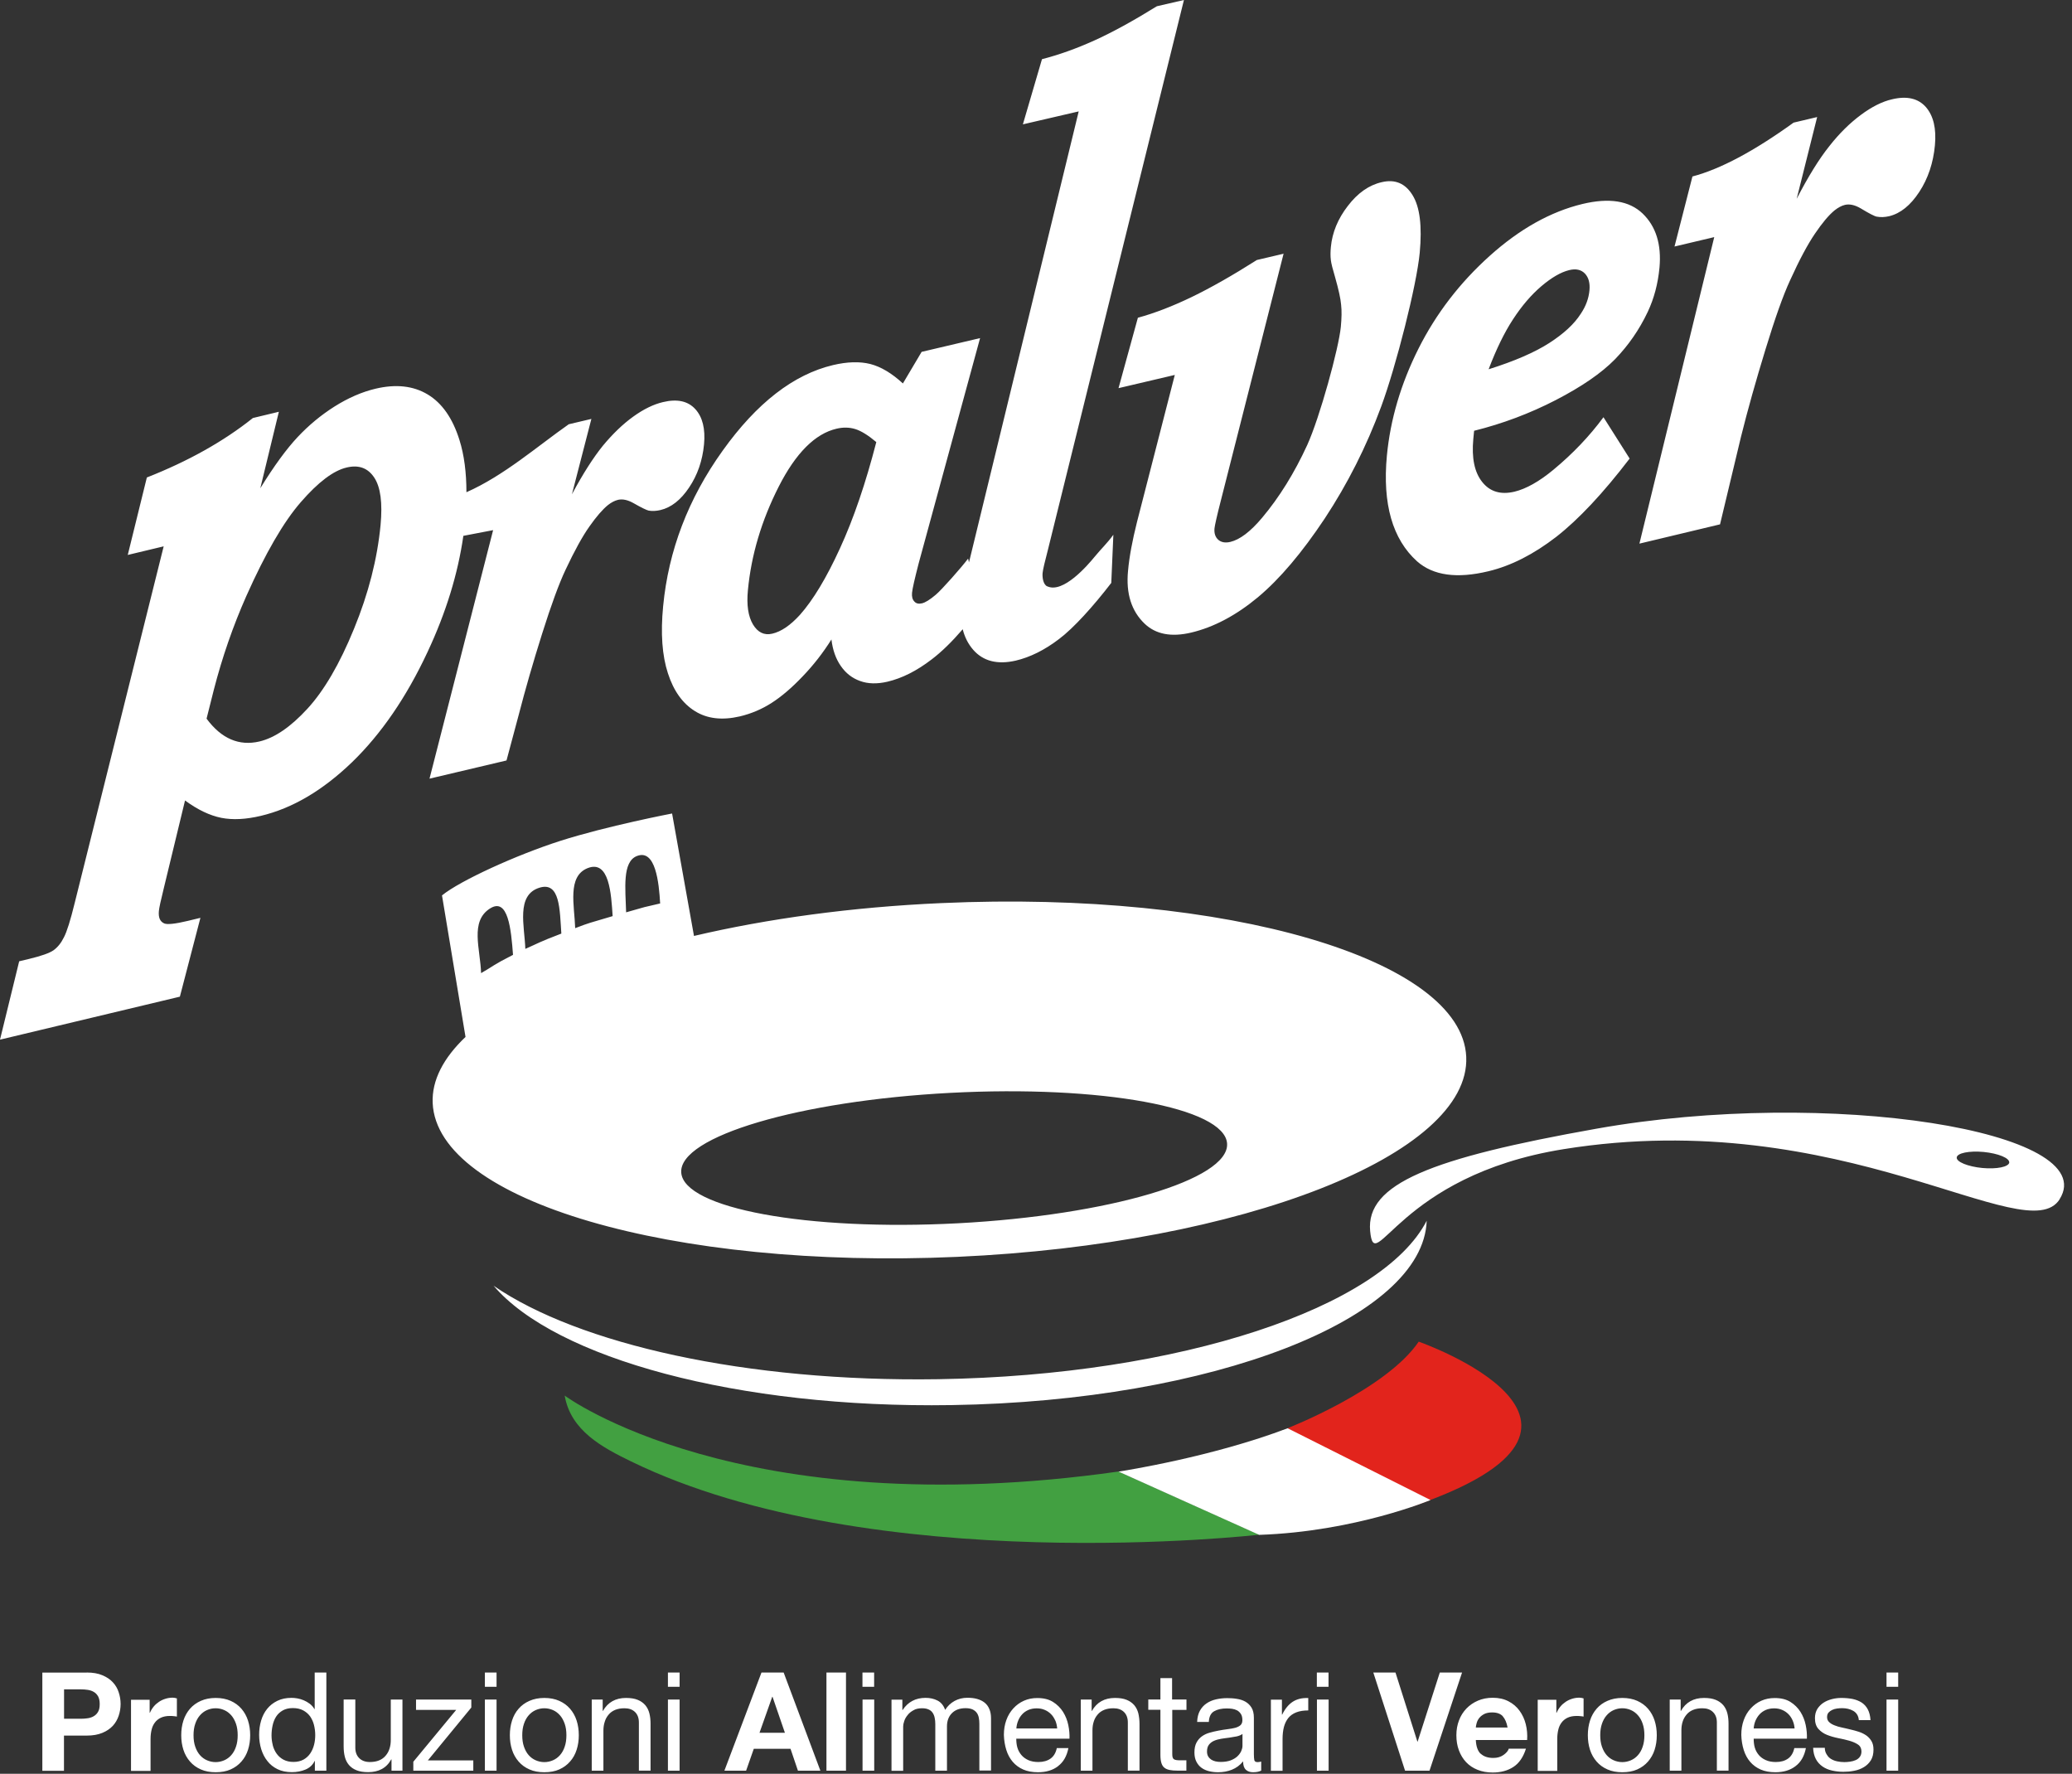 <svg width="229" height="196" viewBox="0 0 229 196" fill="none" xmlns="http://www.w3.org/2000/svg">
<rect x="0" y="0" width="229" height="196" fill="#333333" stroke="none"/>
<path d="M209.79 195.66H208.5V187.8H209.79V195.66ZM208.5 184.81H209.79V186.39H208.5V184.81ZM201.92 193.91C202.04 194.11 202.2 194.27 202.4 194.38C202.6 194.5 202.82 194.58 203.07 194.63C203.32 194.68 203.57 194.71 203.84 194.71C204.04 194.71 204.26 194.69 204.48 194.66C204.7 194.63 204.91 194.57 205.09 194.49C205.28 194.41 205.43 194.29 205.55 194.13C205.67 193.97 205.73 193.77 205.73 193.53C205.73 193.2 205.6 192.94 205.35 192.77C205.1 192.6 204.78 192.46 204.4 192.35C204.02 192.24 203.61 192.15 203.16 192.06C202.71 191.97 202.3 191.85 201.92 191.7C201.54 191.55 201.22 191.32 200.97 191.04C200.72 190.76 200.59 190.36 200.59 189.86C200.59 189.46 200.68 189.13 200.85 188.84C201.03 188.56 201.26 188.33 201.53 188.15C201.81 187.97 202.12 187.84 202.47 187.75C202.82 187.66 203.17 187.62 203.51 187.62C203.95 187.62 204.37 187.66 204.74 187.73C205.12 187.81 205.45 187.94 205.74 188.12C206.03 188.31 206.26 188.56 206.43 188.88C206.6 189.2 206.7 189.6 206.73 190.07H205.44C205.42 189.82 205.35 189.61 205.24 189.44C205.13 189.27 204.99 189.14 204.81 189.04C204.64 188.94 204.45 188.87 204.24 188.82C204.03 188.77 203.82 188.75 203.61 188.75C203.42 188.75 203.22 188.76 203.02 188.79C202.82 188.82 202.64 188.87 202.48 188.95C202.32 189.03 202.19 189.13 202.08 189.25C201.98 189.38 201.93 189.54 201.93 189.74C201.93 189.96 202.01 190.15 202.16 190.29C202.32 190.44 202.52 190.56 202.76 190.65C203 190.75 203.28 190.83 203.58 190.89C203.88 190.96 204.19 191.02 204.49 191.1C204.81 191.17 205.13 191.26 205.44 191.36C205.75 191.46 206.02 191.6 206.26 191.76C206.5 191.93 206.69 192.14 206.84 192.39C206.99 192.64 207.06 192.96 207.06 193.33C207.06 193.81 206.96 194.2 206.77 194.51C206.57 194.83 206.31 195.08 205.99 195.27C205.67 195.46 205.31 195.6 204.91 195.67C204.51 195.75 204.11 195.78 203.72 195.78C203.28 195.78 202.87 195.73 202.47 195.64C202.07 195.55 201.72 195.4 201.42 195.19C201.12 194.98 200.87 194.71 200.69 194.37C200.51 194.03 200.41 193.62 200.39 193.13H201.68C201.68 193.41 201.75 193.65 201.88 193.85M198.13 190.12C198.01 189.85 197.86 189.61 197.66 189.41C197.46 189.21 197.23 189.05 196.96 188.94C196.69 188.82 196.39 188.77 196.07 188.77C195.75 188.77 195.43 188.83 195.17 188.94C194.9 189.06 194.67 189.21 194.48 189.42C194.29 189.62 194.14 189.86 194.02 190.13C193.91 190.4 193.84 190.68 193.82 190.99H198.34C198.32 190.69 198.25 190.4 198.13 190.12ZM198.44 195.16C197.85 195.61 197.11 195.83 196.22 195.83C195.59 195.83 195.05 195.73 194.59 195.53C194.13 195.33 193.74 195.04 193.43 194.68C193.12 194.32 192.88 193.88 192.72 193.37C192.56 192.86 192.47 192.31 192.45 191.71C192.45 191.11 192.54 190.57 192.72 190.07C192.9 189.57 193.16 189.14 193.49 188.78C193.82 188.42 194.21 188.13 194.66 187.93C195.11 187.73 195.6 187.63 196.14 187.63C196.84 187.63 197.42 187.77 197.88 188.06C198.34 188.35 198.71 188.72 198.99 189.16C199.27 189.61 199.46 190.09 199.57 190.62C199.68 191.15 199.72 191.65 199.7 192.12H193.82C193.82 192.46 193.85 192.79 193.94 193.1C194.03 193.41 194.18 193.68 194.38 193.92C194.58 194.16 194.84 194.35 195.16 194.49C195.47 194.63 195.84 194.7 196.27 194.7C196.82 194.7 197.27 194.57 197.62 194.32C197.97 194.07 198.2 193.68 198.31 193.16H199.59C199.42 194.04 199.04 194.71 198.45 195.15M185.75 187.8V189.05H185.78C186.32 188.1 187.17 187.62 188.33 187.62C188.85 187.62 189.28 187.69 189.62 187.83C189.97 187.97 190.24 188.17 190.46 188.42C190.67 188.67 190.82 188.97 190.91 189.32C191 189.67 191.04 190.06 191.04 190.48V195.65H189.75V190.33C189.75 189.84 189.61 189.46 189.32 189.18C189.04 188.9 188.65 188.76 188.15 188.76C187.75 188.76 187.41 188.82 187.12 188.94C186.83 189.06 186.59 189.23 186.4 189.46C186.21 189.69 186.06 189.94 185.97 190.24C185.87 190.54 185.83 190.87 185.83 191.22V195.66H184.54V187.8H185.76H185.75ZM177.05 193.01C177.18 193.38 177.35 193.69 177.57 193.94C177.79 194.19 178.05 194.38 178.35 194.51C178.65 194.64 178.97 194.71 179.3 194.71C179.63 194.71 179.95 194.64 180.25 194.51C180.55 194.38 180.81 194.19 181.03 193.94C181.25 193.69 181.43 193.38 181.55 193.01C181.68 192.64 181.74 192.22 181.74 191.74C181.74 191.26 181.68 190.84 181.55 190.47C181.43 190.1 181.25 189.79 181.03 189.54C180.81 189.29 180.55 189.09 180.25 188.96C179.95 188.83 179.64 188.76 179.3 188.76C178.96 188.76 178.65 188.83 178.35 188.96C178.05 189.09 177.79 189.29 177.57 189.54C177.35 189.79 177.17 190.11 177.05 190.47C176.92 190.84 176.86 191.26 176.86 191.74C176.86 192.22 176.92 192.64 177.05 193.01ZM175.73 190.12C175.89 189.62 176.14 189.18 176.46 188.81C176.78 188.44 177.18 188.15 177.66 187.94C178.14 187.73 178.68 187.62 179.3 187.62C179.92 187.62 180.48 187.73 180.95 187.94C181.42 188.15 181.82 188.44 182.14 188.81C182.46 189.18 182.71 189.62 182.87 190.12C183.03 190.62 183.11 191.16 183.11 191.74C183.11 192.32 183.03 192.85 182.87 193.35C182.71 193.85 182.46 194.28 182.14 194.65C181.82 195.02 181.42 195.31 180.95 195.52C180.48 195.73 179.93 195.83 179.3 195.83C178.67 195.83 178.14 195.73 177.66 195.52C177.18 195.31 176.78 195.02 176.46 194.65C176.14 194.28 175.89 193.85 175.73 193.35C175.57 192.85 175.49 192.32 175.49 191.74C175.49 191.16 175.57 190.62 175.73 190.12ZM172.01 187.8V189.26H172.04C172.14 189.02 172.28 188.79 172.45 188.58C172.62 188.37 172.82 188.2 173.04 188.05C173.26 187.9 173.5 187.79 173.76 187.71C174.01 187.63 174.28 187.59 174.55 187.59C174.69 187.59 174.85 187.62 175.02 187.67V189.68C174.92 189.66 174.8 189.64 174.65 189.63C174.51 189.61 174.37 189.61 174.24 189.61C173.85 189.61 173.51 189.68 173.24 189.81C172.97 189.94 172.75 190.12 172.58 190.35C172.41 190.58 172.29 190.84 172.22 191.15C172.15 191.45 172.11 191.78 172.11 192.14V195.68H169.95V187.82H172L172.01 187.8ZM166.09 189.64C165.83 189.36 165.44 189.22 164.91 189.22C164.56 189.22 164.28 189.28 164.05 189.39C163.82 189.51 163.64 189.65 163.5 189.82C163.36 189.99 163.27 190.17 163.21 190.37C163.15 190.56 163.12 190.74 163.11 190.89H166.62C166.52 190.34 166.34 189.93 166.08 189.64M163.65 193.78C163.98 194.09 164.44 194.25 165.05 194.25C165.48 194.25 165.86 194.14 166.17 193.92C166.48 193.7 166.68 193.47 166.75 193.23H168.65C168.35 194.17 167.88 194.85 167.25 195.25C166.62 195.66 165.86 195.86 164.97 195.86C164.35 195.86 163.8 195.76 163.3 195.56C162.8 195.36 162.38 195.08 162.04 194.72C161.7 194.36 161.43 193.92 161.24 193.41C161.05 192.9 160.96 192.35 160.96 191.74C160.96 191.13 161.06 190.6 161.25 190.1C161.44 189.59 161.72 189.16 162.07 188.79C162.43 188.42 162.85 188.13 163.34 187.92C163.83 187.71 164.38 187.6 164.97 187.6C165.64 187.6 166.22 187.73 166.72 187.99C167.22 188.25 167.62 188.59 167.94 189.03C168.26 189.47 168.49 189.96 168.63 190.52C168.77 191.08 168.82 191.66 168.78 192.27H163.11C163.14 192.97 163.32 193.48 163.64 193.79M155.29 195.66L151.78 184.81H154.23L156.65 192.44H156.68L159.13 184.81H161.59L157.99 195.66H155.3H155.29ZM146.84 195.66H145.55V187.8H146.84V195.66ZM145.54 184.81H146.83V186.39H145.54V184.81ZM141.68 187.8V189.46H141.71C142.02 188.82 142.41 188.35 142.86 188.05C143.32 187.75 143.89 187.6 144.59 187.63V189C144.07 189 143.63 189.07 143.27 189.21C142.91 189.35 142.61 189.56 142.39 189.83C142.17 190.1 142.01 190.43 141.9 190.83C141.8 191.22 141.75 191.67 141.75 192.17V195.67H140.46V187.81H141.68V187.8ZM137.32 191.6C137.16 191.72 136.94 191.81 136.68 191.87C136.42 191.92 136.14 191.97 135.85 192.01C135.56 192.04 135.27 192.09 134.98 192.13C134.69 192.18 134.42 192.25 134.19 192.35C133.96 192.45 133.77 192.59 133.62 192.78C133.47 192.97 133.4 193.22 133.4 193.54C133.4 193.75 133.44 193.93 133.53 194.08C133.62 194.23 133.73 194.34 133.86 194.43C134 194.52 134.16 194.59 134.34 194.63C134.52 194.67 134.72 194.69 134.92 194.69C135.34 194.69 135.71 194.63 136.01 194.52C136.31 194.4 136.56 194.26 136.75 194.08C136.94 193.9 137.08 193.71 137.18 193.5C137.27 193.29 137.32 193.1 137.32 192.92V191.6ZM139.42 195.63C139.2 195.76 138.89 195.83 138.49 195.83C138.16 195.83 137.89 195.74 137.69 195.55C137.49 195.36 137.39 195.06 137.39 194.63C137.04 195.06 136.62 195.36 136.15 195.55C135.68 195.74 135.17 195.83 134.62 195.83C134.27 195.83 133.93 195.79 133.61 195.71C133.29 195.63 133.01 195.5 132.78 195.33C132.55 195.16 132.36 194.93 132.22 194.65C132.08 194.37 132.01 194.04 132.01 193.64C132.01 193.19 132.09 192.83 132.24 192.55C132.39 192.27 132.59 192.04 132.84 191.86C133.09 191.68 133.37 191.55 133.69 191.46C134.01 191.37 134.34 191.29 134.67 191.23C135.03 191.16 135.36 191.11 135.68 191.07C136 191.03 136.28 190.98 136.52 190.92C136.76 190.85 136.95 190.76 137.1 190.63C137.24 190.5 137.31 190.32 137.31 190.08C137.31 189.8 137.26 189.57 137.15 189.4C137.04 189.23 136.91 189.1 136.74 189C136.57 188.91 136.38 188.85 136.18 188.82C135.97 188.79 135.77 188.78 135.56 188.78C135.01 188.78 134.56 188.88 134.19 189.09C133.82 189.3 133.63 189.69 133.6 190.27H132.31C132.33 189.78 132.43 189.37 132.61 189.04C132.79 188.71 133.04 188.43 133.34 188.23C133.64 188.02 133.99 187.87 134.38 187.78C134.77 187.69 135.19 187.64 135.63 187.64C135.98 187.64 136.34 187.66 136.69 187.72C137.04 187.77 137.36 187.87 137.64 188.03C137.92 188.19 138.15 188.41 138.32 188.69C138.49 188.97 138.58 189.34 138.58 189.8V193.83C138.58 194.13 138.6 194.36 138.63 194.5C138.67 194.64 138.78 194.71 138.99 194.71C139.1 194.71 139.23 194.69 139.39 194.65V195.65L139.42 195.63ZM131.13 187.8V188.94H129.56V193.82C129.56 193.97 129.57 194.09 129.6 194.18C129.62 194.27 129.67 194.34 129.74 194.39C129.81 194.44 129.91 194.47 130.04 194.49C130.17 194.51 130.33 194.51 130.53 194.51H131.12V195.65H130.13C129.8 195.65 129.51 195.63 129.27 195.58C129.03 195.53 128.84 195.45 128.69 195.33C128.54 195.21 128.43 195.04 128.36 194.81C128.29 194.59 128.25 194.29 128.25 193.93V188.93H126.91V187.79H128.25V185.43H129.54V187.79H131.11L131.13 187.8ZM120.65 187.8V189.05H120.68C121.22 188.1 122.07 187.62 123.23 187.62C123.75 187.62 124.18 187.69 124.52 187.83C124.87 187.97 125.14 188.17 125.36 188.42C125.57 188.67 125.72 188.97 125.81 189.32C125.89 189.67 125.94 190.06 125.94 190.48V195.65H124.65V190.33C124.65 189.84 124.51 189.46 124.23 189.18C123.94 188.9 123.56 188.76 123.06 188.76C122.66 188.76 122.32 188.82 122.03 188.94C121.74 189.06 121.5 189.23 121.31 189.46C121.12 189.68 120.97 189.94 120.88 190.24C120.78 190.54 120.74 190.87 120.74 191.22V195.66H119.45V187.8H120.67H120.65ZM116.63 190.12C116.51 189.85 116.36 189.61 116.16 189.41C115.96 189.21 115.73 189.05 115.46 188.94C115.19 188.82 114.9 188.77 114.57 188.77C114.24 188.77 113.93 188.83 113.67 188.94C113.4 189.06 113.17 189.21 112.98 189.42C112.79 189.62 112.64 189.86 112.53 190.13C112.42 190.4 112.35 190.68 112.33 190.99H116.84C116.82 190.69 116.75 190.4 116.64 190.12M116.94 195.16C116.35 195.61 115.61 195.83 114.72 195.83C114.09 195.83 113.55 195.73 113.09 195.53C112.63 195.33 112.24 195.04 111.93 194.68C111.62 194.32 111.38 193.88 111.22 193.37C111.06 192.86 110.97 192.31 110.95 191.71C110.95 191.11 111.04 190.57 111.22 190.07C111.4 189.57 111.66 189.14 111.99 188.78C112.32 188.42 112.71 188.13 113.16 187.93C113.61 187.73 114.1 187.63 114.64 187.63C115.34 187.63 115.92 187.77 116.38 188.06C116.84 188.35 117.21 188.72 117.49 189.16C117.77 189.61 117.96 190.09 118.07 190.62C118.18 191.15 118.22 191.65 118.2 192.12H112.32C112.32 192.46 112.35 192.79 112.44 193.1C112.53 193.41 112.68 193.68 112.88 193.92C113.08 194.16 113.34 194.35 113.65 194.49C113.96 194.63 114.33 194.7 114.76 194.7C115.31 194.7 115.76 194.57 116.11 194.32C116.46 194.07 116.69 193.68 116.8 193.16H118.08C117.91 194.04 117.53 194.71 116.94 195.15M99.73 187.8V188.95H99.76C100.35 188.06 101.19 187.61 102.3 187.61C102.79 187.61 103.23 187.71 103.62 187.91C104.01 188.11 104.29 188.46 104.46 188.94C104.72 188.52 105.07 188.19 105.5 187.95C105.93 187.72 106.4 187.6 106.92 187.6C107.31 187.6 107.67 187.64 107.99 187.73C108.31 187.82 108.58 187.95 108.81 188.13C109.04 188.31 109.22 188.55 109.34 188.84C109.47 189.13 109.53 189.48 109.53 189.88V195.64H108.24V190.49C108.24 190.25 108.22 190.02 108.18 189.81C108.14 189.6 108.06 189.41 107.95 189.26C107.84 189.11 107.68 188.98 107.49 188.89C107.29 188.8 107.04 188.75 106.72 188.75C106.08 188.75 105.58 188.93 105.21 189.3C104.85 189.66 104.66 190.15 104.66 190.76V195.66H103.37V190.51C103.37 190.26 103.35 190.02 103.3 189.81C103.26 189.6 103.18 189.41 103.07 189.25C102.96 189.09 102.81 188.97 102.62 188.89C102.43 188.8 102.19 188.76 101.9 188.76C101.52 188.76 101.2 188.83 100.94 188.99C100.67 189.14 100.45 189.32 100.29 189.54C100.12 189.75 100 189.97 99.93 190.2C99.85 190.43 99.82 190.62 99.82 190.77V195.67H98.53V187.81H99.74L99.73 187.8ZM96.62 195.66H95.33V187.8H96.62V195.66ZM95.32 184.81H96.61V186.39H95.32V184.81ZM93.5 195.66H91.34V184.81H93.5V195.66ZM86.75 191.47L85.38 187.49H85.35L83.94 191.47H86.75ZM86.61 184.81L90.67 195.66H88.19L87.37 193.24H83.31L82.46 195.66H80.06L84.16 184.81H86.61ZM75.11 195.66H73.82V187.8H75.11V195.66ZM73.82 184.81H75.11V186.39H73.82V184.81ZM66.61 187.8V189.05H66.64C67.18 188.1 68.03 187.62 69.19 187.62C69.71 187.62 70.14 187.69 70.48 187.83C70.83 187.97 71.1 188.17 71.32 188.42C71.53 188.67 71.68 188.97 71.77 189.32C71.86 189.67 71.9 190.06 71.9 190.48V195.65H70.61V190.33C70.61 189.84 70.47 189.46 70.19 189.18C69.9 188.9 69.52 188.76 69.02 188.76C68.62 188.76 68.28 188.82 67.99 188.94C67.7 189.06 67.46 189.23 67.27 189.46C67.08 189.68 66.93 189.94 66.84 190.24C66.74 190.54 66.69 190.87 66.69 191.22V195.66H65.4V187.8H66.62H66.61ZM57.91 193.01C58.04 193.38 58.21 193.69 58.43 193.94C58.65 194.19 58.91 194.38 59.21 194.51C59.51 194.64 59.83 194.71 60.16 194.71C60.49 194.71 60.81 194.64 61.11 194.51C61.41 194.38 61.67 194.19 61.89 193.94C62.11 193.69 62.29 193.38 62.41 193.01C62.54 192.64 62.6 192.22 62.6 191.74C62.6 191.26 62.54 190.84 62.41 190.47C62.28 190.1 62.11 189.79 61.89 189.54C61.67 189.29 61.41 189.09 61.11 188.96C60.81 188.83 60.49 188.76 60.16 188.76C59.83 188.76 59.51 188.83 59.21 188.96C58.91 189.09 58.65 189.29 58.43 189.54C58.21 189.79 58.03 190.11 57.91 190.47C57.78 190.84 57.72 191.26 57.72 191.74C57.72 192.22 57.78 192.64 57.91 193.01ZM56.59 190.12C56.75 189.62 56.99 189.18 57.32 188.81C57.64 188.44 58.04 188.15 58.52 187.94C59 187.73 59.54 187.62 60.16 187.62C60.78 187.62 61.34 187.73 61.81 187.94C62.28 188.15 62.68 188.44 63 188.81C63.32 189.18 63.57 189.62 63.73 190.12C63.89 190.62 63.97 191.16 63.97 191.74C63.97 192.32 63.89 192.85 63.73 193.35C63.57 193.85 63.33 194.28 63 194.65C62.68 195.02 62.28 195.31 61.81 195.52C61.34 195.73 60.79 195.83 60.16 195.83C59.53 195.83 58.99 195.73 58.52 195.52C58.04 195.31 57.64 195.02 57.32 194.65C57 194.28 56.75 193.85 56.59 193.35C56.43 192.85 56.35 192.32 56.35 191.74C56.35 191.16 56.43 190.62 56.59 190.12ZM54.88 195.66H53.59V187.8H54.88V195.66ZM53.59 184.81H54.88V186.39H53.59V184.81ZM50.42 188.94H45.98V187.8H52.09V188.68L47.29 194.52H52.31V195.66H45.68V194.67L50.42 188.94ZM43.27 195.66V194.41H43.24C42.97 194.9 42.62 195.25 42.19 195.48C41.76 195.71 41.26 195.82 40.69 195.82C40.17 195.82 39.74 195.75 39.4 195.61C39.05 195.47 38.78 195.28 38.56 195.02C38.35 194.77 38.2 194.47 38.11 194.12C38.02 193.77 37.98 193.38 37.98 192.96V187.79H39.27V193.11C39.27 193.6 39.41 193.98 39.7 194.27C39.98 194.55 40.37 194.7 40.87 194.7C41.27 194.7 41.61 194.64 41.9 194.52C42.19 194.4 42.43 194.23 42.62 194C42.81 193.78 42.96 193.52 43.05 193.22C43.15 192.92 43.19 192.59 43.19 192.24V187.8H44.48V195.66H43.27ZM30.15 192.87C30.25 193.22 30.39 193.53 30.59 193.8C30.79 194.07 31.04 194.29 31.35 194.45C31.66 194.61 32.02 194.69 32.44 194.69C32.86 194.69 33.24 194.6 33.55 194.43C33.85 194.26 34.1 194.03 34.29 193.75C34.48 193.47 34.62 193.15 34.71 192.8C34.8 192.45 34.84 192.09 34.84 191.72C34.84 191.33 34.79 190.96 34.7 190.6C34.61 190.24 34.46 189.93 34.27 189.65C34.07 189.38 33.82 189.16 33.5 188.99C33.18 188.82 32.8 188.74 32.36 188.74C31.92 188.74 31.55 188.83 31.25 189C30.95 189.17 30.7 189.4 30.52 189.68C30.34 189.96 30.21 190.29 30.13 190.65C30.05 191.01 30.01 191.39 30.01 191.77C30.01 192.13 30.06 192.49 30.15 192.84M34.8 195.66V194.59H34.77C34.56 195.03 34.22 195.34 33.77 195.53C33.31 195.72 32.81 195.82 32.26 195.82C31.65 195.82 31.12 195.71 30.67 195.49C30.22 195.27 29.84 194.97 29.55 194.59C29.25 194.22 29.03 193.78 28.87 193.28C28.72 192.78 28.64 192.26 28.64 191.7C28.64 191.14 28.71 190.62 28.86 190.12C29.01 189.62 29.23 189.19 29.53 188.82C29.83 188.45 30.2 188.16 30.65 187.94C31.1 187.72 31.63 187.61 32.22 187.61C32.42 187.61 32.64 187.63 32.87 187.67C33.1 187.71 33.33 187.78 33.57 187.88C33.8 187.98 34.02 188.1 34.23 188.26C34.44 188.42 34.61 188.61 34.75 188.85H34.78V184.81H36.07V195.66H34.78H34.8ZM21.58 193.01C21.71 193.38 21.88 193.69 22.1 193.94C22.32 194.19 22.58 194.38 22.88 194.51C23.18 194.64 23.5 194.71 23.83 194.71C24.16 194.71 24.48 194.64 24.78 194.51C25.08 194.38 25.34 194.19 25.56 193.94C25.78 193.69 25.96 193.38 26.08 193.01C26.21 192.64 26.27 192.22 26.27 191.74C26.27 191.26 26.21 190.84 26.08 190.47C25.95 190.1 25.78 189.79 25.56 189.54C25.34 189.29 25.08 189.09 24.78 188.96C24.48 188.83 24.17 188.76 23.83 188.76C23.49 188.76 23.18 188.83 22.88 188.96C22.58 189.09 22.32 189.29 22.1 189.54C21.88 189.79 21.7 190.11 21.58 190.47C21.45 190.84 21.39 191.26 21.39 191.74C21.39 192.22 21.45 192.64 21.58 193.01ZM20.27 190.12C20.43 189.62 20.68 189.18 21 188.81C21.32 188.44 21.73 188.15 22.2 187.94C22.68 187.73 23.22 187.62 23.84 187.62C24.46 187.62 25.02 187.73 25.49 187.94C25.96 188.15 26.36 188.44 26.68 188.81C27 189.18 27.25 189.62 27.41 190.12C27.57 190.62 27.65 191.16 27.65 191.74C27.65 192.32 27.57 192.85 27.41 193.35C27.25 193.85 27.01 194.28 26.68 194.65C26.36 195.02 25.96 195.31 25.49 195.52C25.02 195.73 24.47 195.83 23.84 195.83C23.21 195.83 22.68 195.73 22.2 195.52C21.72 195.31 21.32 195.02 21 194.65C20.68 194.28 20.43 193.85 20.27 193.35C20.11 192.85 20.03 192.32 20.03 191.74C20.03 191.16 20.11 190.62 20.27 190.12ZM16.54 187.8V189.26H16.57C16.67 189.02 16.81 188.79 16.98 188.58C17.15 188.37 17.35 188.2 17.57 188.05C17.79 187.9 18.03 187.79 18.29 187.71C18.54 187.63 18.81 187.59 19.08 187.59C19.22 187.59 19.38 187.62 19.55 187.67V189.68C19.45 189.66 19.33 189.64 19.18 189.63C19.04 189.61 18.9 189.61 18.77 189.61C18.37 189.61 18.04 189.68 17.77 189.81C17.5 189.94 17.28 190.12 17.11 190.35C16.94 190.58 16.82 190.84 16.75 191.15C16.68 191.45 16.64 191.78 16.64 192.14V195.68H14.48V187.82H16.53L16.54 187.8ZM8.93 189.92C9.2 189.92 9.47 189.9 9.72 189.86C9.97 189.82 10.2 189.74 10.39 189.62C10.58 189.5 10.74 189.34 10.85 189.13C10.97 188.92 11.02 188.64 11.02 188.29C11.02 187.94 10.96 187.67 10.85 187.46C10.73 187.25 10.58 187.08 10.39 186.97C10.2 186.85 9.97 186.77 9.72 186.73C9.47 186.69 9.2 186.67 8.93 186.67H7.08V189.92H8.93ZM9.58 184.81C10.26 184.81 10.84 184.91 11.31 185.11C11.79 185.31 12.18 185.57 12.47 185.89C12.77 186.21 12.99 186.58 13.12 187C13.26 187.42 13.33 187.85 13.33 188.29C13.33 188.73 13.26 189.15 13.12 189.58C12.98 190 12.77 190.37 12.47 190.7C12.17 191.02 11.78 191.29 11.31 191.48C10.83 191.68 10.26 191.78 9.58 191.78H7.07V195.67H4.68V184.82H9.58V184.81Z" fill="white"/>
<path d="M200.83 12.95L198.57 21.97C199.85 19.5 201.05 17.56 202.17 16.16C203.28 14.74 204.46 13.59 205.66 12.7C206.87 11.8 208.02 11.22 209.12 10.97C210.76 10.58 212 10.87 212.85 11.83C213.69 12.8 214.02 14.2 213.85 16.05C213.67 18 213.09 19.73 212.12 21.21C211.15 22.69 210.04 23.59 208.79 23.89C208.31 24 207.85 24.02 207.43 23.94C207.2 23.91 206.6 23.6 205.64 23.02C204.99 22.64 204.41 22.52 203.9 22.64C203.53 22.73 203.14 22.94 202.74 23.26C202.11 23.78 201.39 24.64 200.59 25.82C199.78 27.01 198.86 28.73 197.84 30.98C197.07 32.64 196.17 35.19 195.12 38.62C194.07 42.05 193.16 45.27 192.41 48.29L190.1 57.94L181.19 60.07L189.46 26.2L185.07 27.24L187.05 19.5C190.13 18.69 193.85 16.71 198.23 13.55L200.85 12.93L200.83 12.95ZM164.54 40.8C167.4 39.9 169.63 38.93 171.23 37.9C172.83 36.87 173.99 35.8 174.71 34.67C175.27 33.84 175.59 32.97 175.67 32.07C175.74 31.28 175.58 30.67 175.17 30.23C174.76 29.8 174.17 29.66 173.42 29.85C172.52 30.07 171.49 30.66 170.36 31.62C169.23 32.58 168.19 33.8 167.23 35.27C166.27 36.73 165.37 38.58 164.53 40.79M177.21 46.09L180.11 50.67C177.18 54.5 174.48 57.38 172 59.32C169.51 61.24 167.02 62.52 164.51 63.12C161.03 63.96 158.4 63.6 156.62 62.03C153.9 59.58 152.78 55.69 153.28 50.35C153.66 46.36 154.82 42.42 156.77 38.53C158.72 34.65 161.35 31.23 164.66 28.26C167.96 25.3 171.37 23.39 174.89 22.54C177.85 21.83 180.07 22.18 181.55 23.6C183.02 25.02 183.64 27.01 183.41 29.56C183.24 31.35 182.81 32.98 182.11 34.46C181.18 36.43 179.97 38.17 178.49 39.7C176.99 41.23 174.82 42.72 171.94 44.21C169.07 45.69 166.06 46.82 162.92 47.6L162.83 48.53C162.64 50.59 162.95 52.17 163.81 53.25C164.66 54.33 165.85 54.69 167.38 54.33C168.66 54.02 170.1 53.22 171.68 51.91C173.82 50.14 175.67 48.2 177.22 46.1M141.87 28.01L134.93 55.31C134.49 57.02 134.27 58.03 134.23 58.36C134.17 58.92 134.32 59.35 134.64 59.64C134.97 59.93 135.42 60.01 135.98 59.88C137.03 59.63 138.21 58.74 139.5 57.2C141.39 54.95 143.05 52.28 144.47 49.19C145.87 46.11 147.96 38.49 148.19 36.12C148.28 35.16 148.3 34.35 148.22 33.66C148.16 32.97 147.94 31.99 147.57 30.68C147.29 29.74 147.13 29.1 147.09 28.76C147.03 28.3 147.04 27.8 147.09 27.29C147.24 25.7 147.86 24.18 148.96 22.76C150.05 21.33 151.3 20.45 152.71 20.13C154.18 19.78 155.32 20.26 156.12 21.57C156.93 22.88 157.18 24.99 156.91 27.93C156.57 31.53 154.3 40.45 152.66 44.9C151.02 49.35 148.93 53.47 146.42 57.28C143.9 61.07 141.44 63.98 139.02 66C136.6 68.01 134.14 69.31 131.65 69.9C129.45 70.42 127.74 70.09 126.51 68.92C125.05 67.53 124.43 65.59 124.67 63.09C124.81 61.52 125.15 59.72 125.66 57.69L129.84 41.43L123.62 42.89L125.76 35.11C127.63 34.6 129.61 33.83 131.71 32.82C133.8 31.81 136.2 30.45 138.91 28.73L141.89 28.03L141.87 28.01ZM92.83 60.6C91.33 63.88 89.85 66.32 88.41 67.94C87.36 69.09 86.35 69.79 85.35 70.02C84.46 70.23 83.75 69.88 83.22 69C82.69 68.11 82.5 66.85 82.66 65.21C83.03 61.31 84.17 57.51 86.06 53.78C87.95 50.06 90.09 47.92 92.46 47.37C93.18 47.2 93.87 47.21 94.52 47.41C95.17 47.61 95.95 48.09 96.85 48.85C95.67 53.41 94.34 57.32 92.83 60.6ZM115.75 64.8C115.26 64.57 115.19 63.73 115.23 63.31C115.27 62.92 115.48 62.04 115.84 60.66L130.85 0L127.86 0.69C125.24 2.31 122.93 3.58 120.93 4.48C118.94 5.38 117.02 6.06 115.16 6.54L113.05 13.74L119.22 12.31L107.2 61.71C107.16 61.86 107.13 61.99 107.09 62.14L107 61.72C106.23 62.74 104.07 65.18 103.42 65.72C102.77 66.27 102.26 66.59 101.88 66.67C101.53 66.75 101.25 66.69 101.05 66.46C100.84 66.24 100.76 65.92 100.8 65.5C100.84 65.05 101.09 63.97 101.53 62.26L108.32 37.36L101.86 38.88L99.79 42.37C98.55 41.23 97.35 40.52 96.18 40.22C95.02 39.93 93.64 39.97 92.07 40.34C87.72 41.37 83.64 44.52 79.86 49.81C76.07 55.1 73.88 60.82 73.29 66.99C73 69.98 73.18 72.45 73.82 74.4C74.45 76.35 75.45 77.74 76.81 78.58C78.17 79.43 79.82 79.61 81.77 79.16C83.03 78.86 84.21 78.36 85.28 77.67C86.36 76.98 87.51 76 88.71 74.74C89.91 73.49 90.97 72.13 91.89 70.66C92.03 71.81 92.37 72.79 92.92 73.58C93.47 74.38 94.18 74.94 95.06 75.25C95.93 75.57 96.94 75.59 98.07 75.33C99.69 74.95 101.32 74.13 102.96 72.87C104.07 72.03 105.22 70.9 106.4 69.53C106.62 70.41 107.01 71.17 107.56 71.8C108.66 73.06 110.23 73.46 112.25 73C113.83 72.63 115.44 71.84 117.05 70.61C118.67 69.39 120.82 67.01 122.82 64.41L123.05 59.09C122.36 60.04 121.75 60.59 120.99 61.51C120.24 62.43 117.5 65.63 115.73 64.78M42.06 58.02C41.7 61.76 40.73 65.57 39.13 69.47C37.54 73.37 35.81 76.32 33.97 78.32C32.13 80.32 30.37 81.53 28.68 81.93C26.43 82.46 24.47 81.63 22.83 79.41L23.64 76.19C24.56 72.63 25.75 69.19 27.22 65.87C29.33 61.14 31.34 57.67 33.25 55.48C35.16 53.28 36.85 52 38.31 51.66C39.65 51.34 40.66 51.71 41.36 52.77C42.06 53.82 42.29 55.57 42.06 58.02ZM76.85 45.21C76.04 44.32 74.85 44.05 73.28 44.43C72.24 44.67 71.13 45.21 69.98 46.04C68.83 46.87 67.72 47.94 66.64 49.24C65.58 50.55 64.43 52.34 63.21 54.62L65.36 46.29L62.86 46.88C59.42 49.29 55.67 52.58 51.55 54.39C51.55 52.21 51.3 50.27 50.78 48.62C50.03 46.22 48.86 44.54 47.26 43.58C45.67 42.63 43.75 42.42 41.51 42.95C39.99 43.31 38.48 43.97 36.97 44.92C35.47 45.87 34.11 47 32.89 48.3C31.67 49.6 30.29 51.48 28.77 53.95L30.82 45.5L27.95 46.19C24.72 48.77 20.81 50.96 16.23 52.76L14.12 61.32L18.09 60.37L8.26 99.76C7.79 101.68 7.39 102.96 7.06 103.58C6.75 104.21 6.37 104.67 5.92 105C5.48 105.31 4.58 105.63 3.21 105.96L2.12 106.22L0 114.88L19.88 110.13L22.15 101.42L20.74 101.76C19.36 102.09 18.49 102.18 18.16 102.04C17.69 101.84 17.49 101.39 17.56 100.66C17.59 100.32 17.77 99.49 18.1 98.16L20.45 88.45C21.85 89.48 23.18 90.11 24.46 90.37C25.73 90.62 27.19 90.54 28.83 90.15C32.32 89.32 35.67 87.34 38.91 84.22C42.13 81.1 44.92 77.04 47.25 72.05C49.3 67.68 50.61 63.4 51.21 59.21L54.5 58.58L47.47 86.04L55.98 84.03L57.34 78.95C58.06 76.16 58.92 73.18 59.92 70.01C60.92 66.84 61.78 64.49 62.51 62.95C63.49 60.87 64.36 59.28 65.14 58.18C65.91 57.08 66.6 56.29 67.19 55.81C67.57 55.51 67.94 55.32 68.31 55.23C68.8 55.12 69.35 55.23 69.97 55.57C70.89 56.1 71.47 56.37 71.69 56.42C72.08 56.49 72.52 56.47 72.99 56.36C74.18 56.08 75.24 55.25 76.16 53.87C77.09 52.49 77.64 50.9 77.81 49.1C77.97 47.39 77.65 46.09 76.85 45.21ZM135.62 126.37C135.38 122.39 121.68 119.88 105.02 120.76C88.36 121.64 75.05 125.58 75.29 129.55C75.52 133.52 89.23 136.05 105.88 135.17C122.54 134.28 135.84 130.35 135.62 126.38M72.96 99.83C72.83 97.52 72.45 93.78 70.39 94.59C68.76 95.23 69.12 98.16 69.2 100.81C72.32 99.93 70.21 100.49 72.96 99.83ZM67.71 101.23C67.55 98.79 67.35 94.97 64.94 95.93C62.67 96.84 63.49 100.06 63.57 102.56C65.27 101.91 65 102.04 67.71 101.23ZM62.04 103.16C61.86 100.54 61.91 97.38 59.62 98.09C57 98.9 57.98 102.35 58.06 104.85C59.52 104.21 59.52 104.12 62.04 103.16ZM56.7 105.52C56.49 102.71 56.16 99.11 54.15 100.39C51.91 101.82 53.09 104.86 53.17 107.53C54.54 106.75 54.43 106.66 56.7 105.51M162.05 116.78C162.53 127.57 137.35 137.46 105.81 138.88C74.27 140.29 48.31 132.69 47.82 121.89C47.71 119.37 49.01 116.9 51.45 114.58L48.85 98.94C50.88 97.29 57.11 94.46 61.91 92.92C67.11 91.26 74.28 89.89 74.28 89.89L76.7 103.42C84.78 101.52 94.11 100.23 104.06 99.79C135.6 98.37 161.56 105.98 162.05 116.77M222.06 128.45C222.1 127.96 220.84 127.45 219.24 127.29C217.64 127.14 216.3 127.41 216.26 127.9C216.21 128.38 217.47 128.9 219.08 129.06C220.68 129.21 222.01 128.94 222.07 128.45M227.64 132.51C224 138.29 203.68 122.02 172.81 126.98C154.43 129.93 151.93 141.24 151.43 136.03C150.95 130.81 158.11 127.98 176.44 124.72C202.14 120.15 232.37 125.01 227.63 132.51M157.68 134.89C157.31 145.73 134.02 154.81 105.19 155.26C81.51 155.64 61.37 150.07 54.55 142.07C63.92 148.52 82.44 152.73 103.7 152.4C130.51 151.98 152.75 144.47 157.68 134.89Z" fill="white"/>
<path d="M62.41 154.21C62.41 154.21 81.64 168.55 123.63 162.6L139.18 169.58C139.18 169.58 96.49 174.49 69.76 161.49C66.59 159.95 63.07 158.09 62.41 154.21Z" fill="#42A041"/>
<path d="M142.31 157.81C142.31 157.81 153.17 153.58 156.8 148.25C156.8 148.25 182.74 157.34 156.15 166.44L142.31 157.81Z" fill="#E2241C"/>
<path d="M123.62 162.61C124.38 162.49 133.99 160.98 142.31 157.82L158.1 165.75C158.1 165.75 149.77 169.24 139.17 169.6L123.62 162.61Z" fill="white"/>
</svg>
